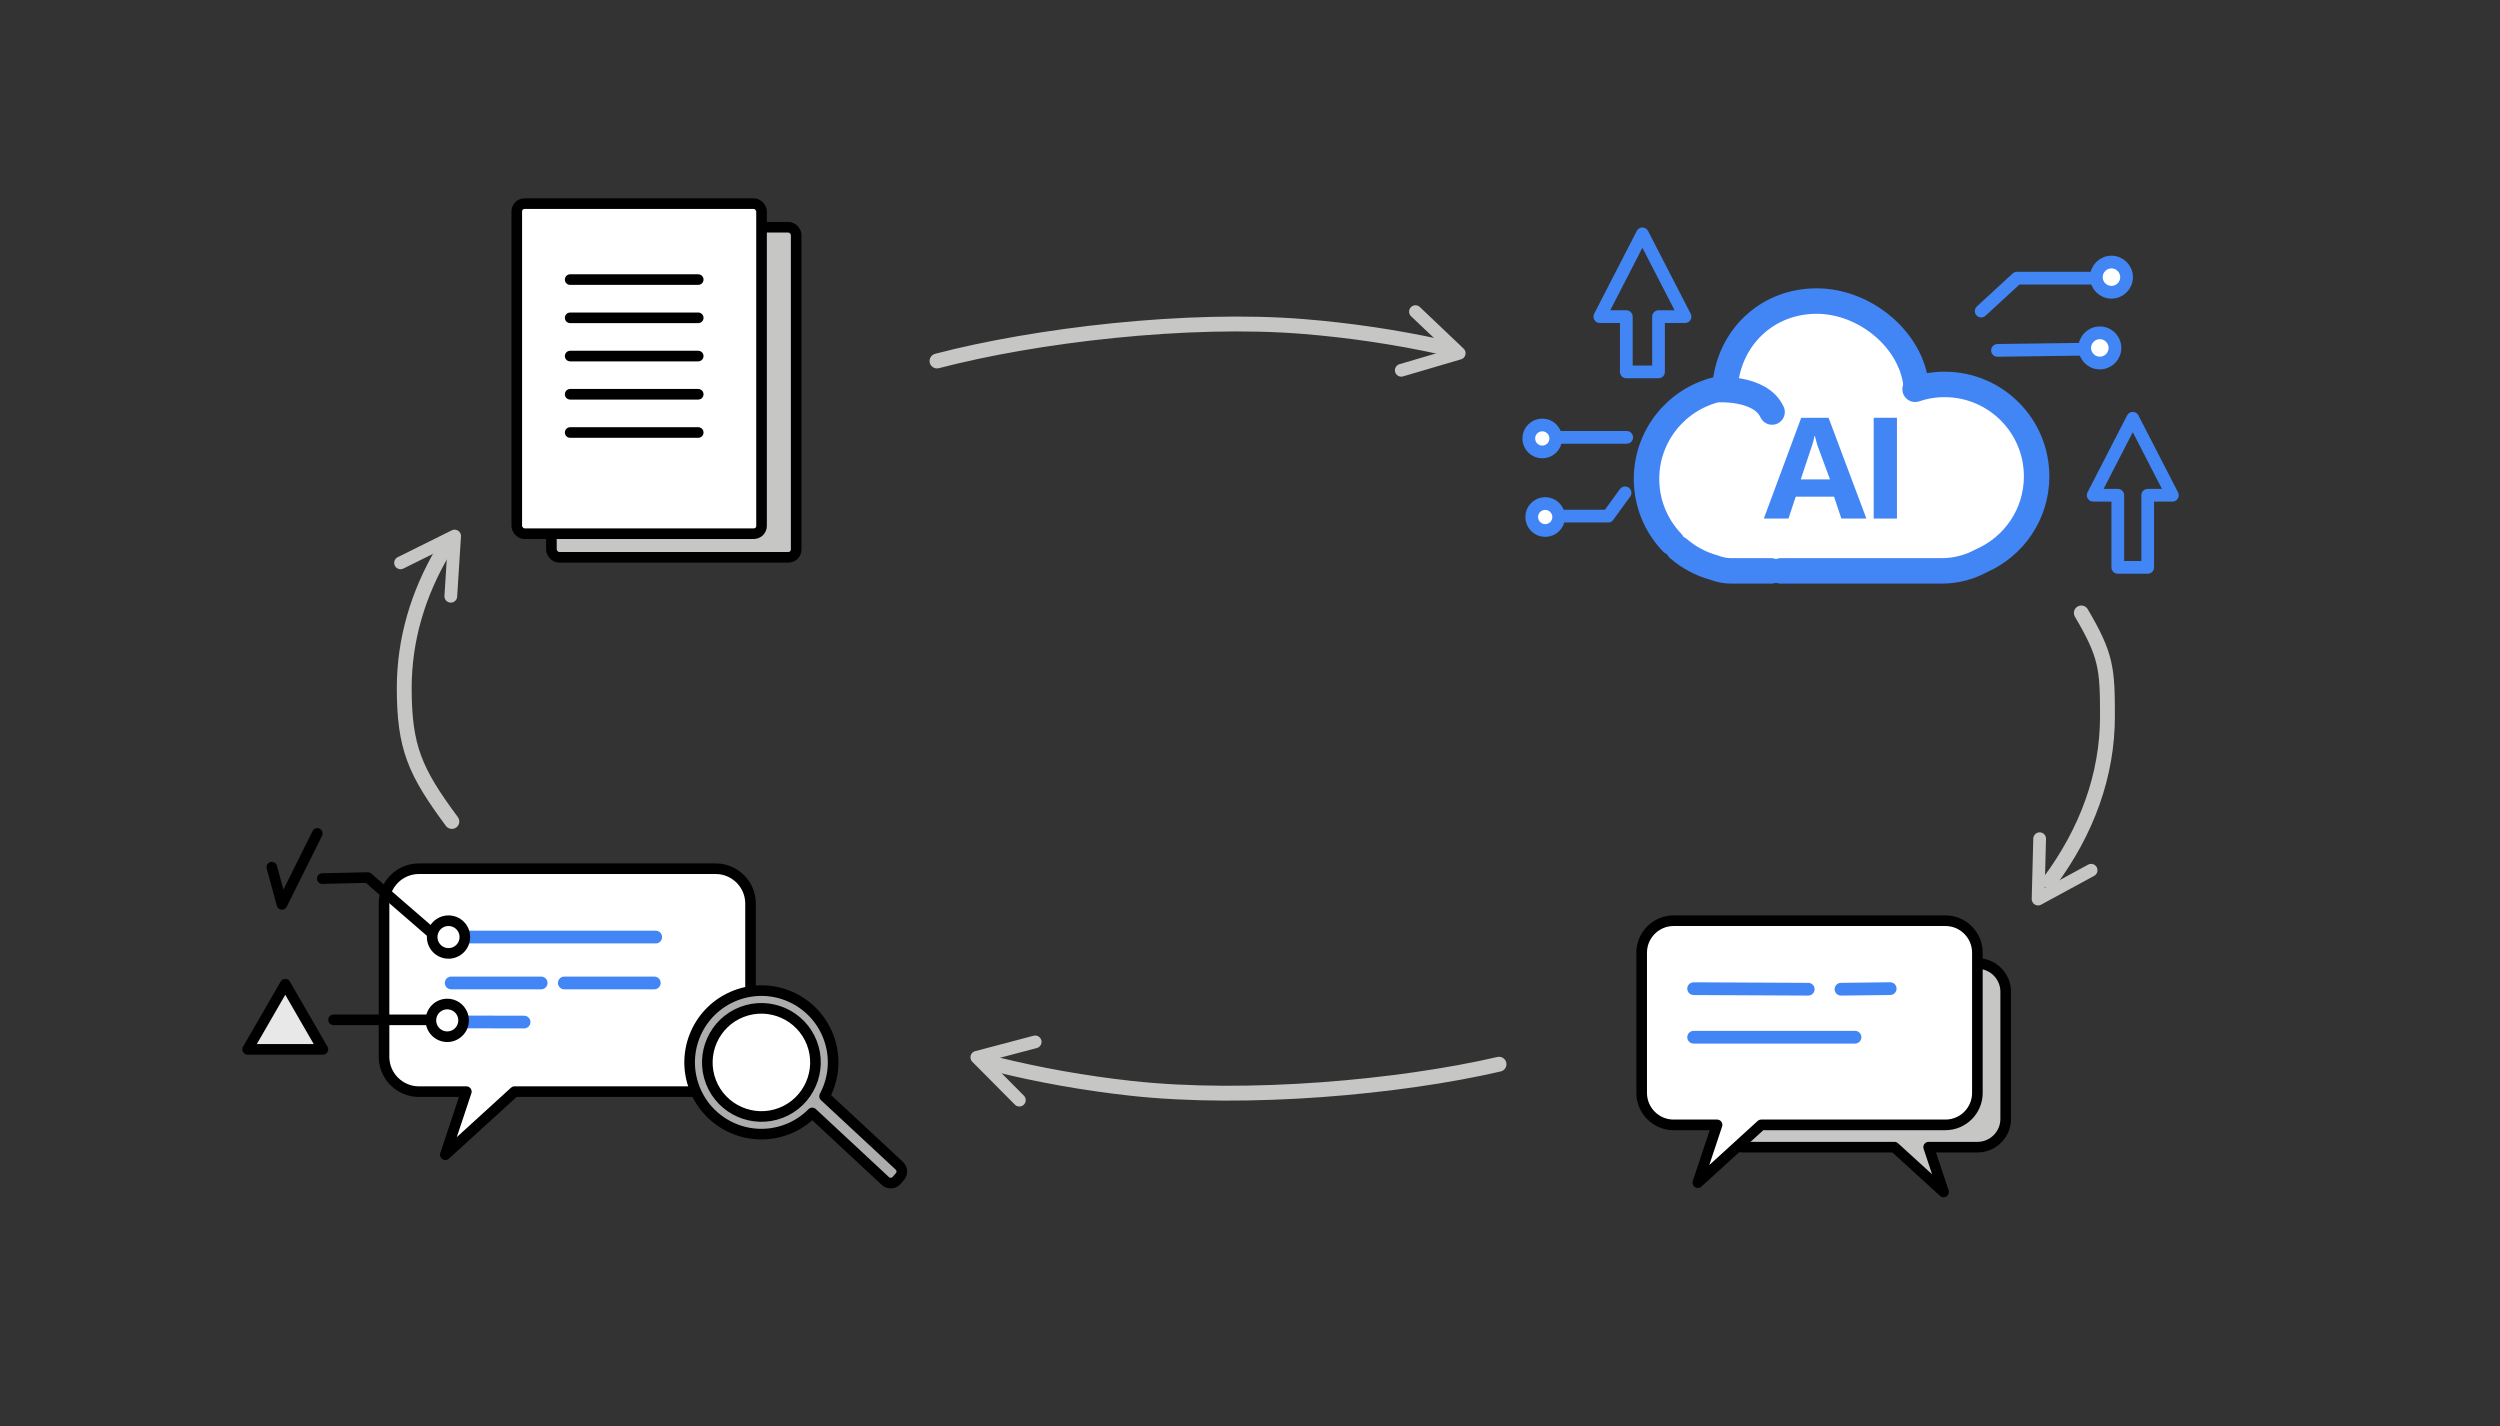 <?xml version="1.0" encoding="UTF-8"?>
<svg id="c" data-name="線" xmlns="http://www.w3.org/2000/svg" viewBox="0 0 589 336">
  <rect x="0" y="0" width="589" height="336" fill="#333333" stroke="none"/>
  <g>
    <rect x="129.91" y="53.54" width="57.67" height="77.76" rx="1.84" ry="1.84" fill="#c6c6c4" stroke="#000" stroke-linecap="round" stroke-linejoin="round" stroke-width="2.5"/>
    <rect x="121.75" y="47.98" width="57.67" height="77.76" rx="1.84" ry="1.84" fill="#fff" stroke="#000" stroke-linecap="round" stroke-linejoin="round" stroke-width="2.5"/>
    <line x1="134.33" y1="65.87" x2="164.5" y2="65.87" fill="none" stroke="#000" stroke-linecap="round" stroke-linejoin="round" stroke-width="2.5"/>
    <line x1="134.33" y1="74.88" x2="164.5" y2="74.88" fill="none" stroke="#000" stroke-linecap="round" stroke-linejoin="round" stroke-width="2.5"/>
    <line x1="134.33" y1="83.89" x2="164.5" y2="83.89" fill="none" stroke="#000" stroke-linecap="round" stroke-linejoin="round" stroke-width="2.5"/>
    <line x1="134.33" y1="92.89" x2="164.5" y2="92.89" fill="none" stroke="#000" stroke-linecap="round" stroke-linejoin="round" stroke-width="2.5"/>
    <line x1="134.33" y1="101.9" x2="164.5" y2="101.9" fill="none" stroke="#000" stroke-linecap="round" stroke-linejoin="round" stroke-width="2.5"/>
  </g>
  <g>
    <path d="m465.92,227h-55.28c-3.65,0-6.63,2.99-6.63,6.63v30.01c0,3.65,2.99,6.63,6.63,6.63h35.69l11.57,10.55-3.51-10.55h11.52c3.65,0,6.63-2.99,6.63-6.63v-30.01c0-3.65-2.99-6.63-6.63-6.63Z" fill="#c6c6c4" stroke="#000" stroke-linecap="round" stroke-linejoin="round" stroke-width="2.5"/>
    <path d="m458.35,216.92h-64.06c-4.13,0-7.51,3.38-7.51,7.51v33.08c0,4.13,3.38,7.51,7.51,7.51h10.25l-4.53,13.62,14.94-13.62h43.41c4.13,0,7.51-3.38,7.51-7.51v-33.08c0-4.13-3.38-7.51-7.51-7.51Z" fill="#fff" stroke="#000" stroke-linecap="round" stroke-linejoin="round" stroke-width="2.5"/>
    <line x1="399.02" y1="232.93" x2="426.02" y2="233.06" fill="none" stroke="#4285f4" stroke-linecap="round" stroke-linejoin="round" stroke-width="3"/>
    <line x1="433.74" y1="233.06" x2="445.33" y2="232.92" fill="none" stroke="#4285f4" stroke-linecap="round" stroke-linejoin="round" stroke-width="3"/>
    <line x1="399.02" y1="244.37" x2="437.04" y2="244.37" fill="none" stroke="#4285f4" stroke-linecap="round" stroke-linejoin="round" stroke-width="3"/>
  </g>
  <g>
    <path d="m168.63,204.67h-69.95c-4.51,0-8.2,3.69-8.2,8.2v36.12c0,4.51,3.69,8.2,8.2,8.2h11.19l-4.95,14.87,16.31-14.87h47.4c4.51,0,8.2-3.69,8.2-8.2v-36.12c0-4.51-3.69-8.2-8.2-8.2Z" fill="#fff" stroke="#000" stroke-linecap="round" stroke-linejoin="round" stroke-width="2.5"/>
    <g>
      <path d="m211.86,274.63l-17.59-16.35c2.25-4.19,2.73-9.29.88-14.08-3.37-8.71-13.15-13.04-21.86-9.67-8.71,3.37-13.04,13.15-9.67,21.86,3.37,8.71,13.15,13.04,21.86,9.67,2.29-.88,4.26-2.22,5.88-3.85l17.27,16.07c.76.67,1.94.6,2.61-.17l.77-.88c.67-.76.6-1.94-.17-2.61Z" fill="#adadad" stroke="#000" stroke-linecap="round" stroke-linejoin="round" stroke-width="2.5"/>
      <path d="m183.98,262.19c-6.56,2.53-13.95-.74-16.48-7.29-2.53-6.56.74-13.95,7.29-16.48,6.56-2.53,13.95.74,16.48,7.29s-.74,13.95-7.29,16.48Z" fill="#fff" stroke="#000" stroke-linecap="round" stroke-linejoin="round" stroke-width="2.5"/>
    </g>
    <polyline points="64.04 204.3 66.43 213.08 74.76 196.35" fill="none" stroke="#000" stroke-linecap="round" stroke-linejoin="round" stroke-width="2.5"/>
    <polygon points="67.21 231.87 58.34 247.23 76.08 247.23 67.21 231.87" fill="#e8e8e8" stroke="#000" stroke-linecap="round" stroke-linejoin="round" stroke-width="2.5"/>
    <line x1="78.58" y1="240.27" x2="102.08" y2="240.27" fill="none" stroke="#000" stroke-linecap="round" stroke-linejoin="round" stroke-width="2.5"/>
    <line x1="105.67" y1="220.77" x2="154.49" y2="220.77" fill="none" stroke="#4285f4" stroke-linecap="round" stroke-linejoin="round" stroke-width="3"/>
    <line x1="106.3" y1="231.58" x2="127.5" y2="231.58" fill="none" stroke="#4285f4" stroke-linecap="round" stroke-linejoin="round" stroke-width="3"/>
    <line x1="132.95" y1="231.58" x2="154.15" y2="231.58" fill="none" stroke="#4285f4" stroke-linecap="round" stroke-linejoin="round" stroke-width="3"/>
    <line x1="106.3" y1="240.76" x2="123.47" y2="240.8" fill="none" stroke="#4285f4" stroke-linecap="round" stroke-linejoin="round" stroke-width="3"/>
    <circle cx="105.37" cy="240.4" r="3.85" fill="#fff" stroke="#000" stroke-linecap="round" stroke-linejoin="round" stroke-width="2.5"/>
    <circle cx="105.67" cy="220.77" r="3.85" fill="#fff" stroke="#000" stroke-linecap="round" stroke-linejoin="round" stroke-width="2.5"/>
    <polyline points="75.93 206.99 86.65 206.75 101.27 219.42" fill="none" stroke="#000" stroke-linecap="round" stroke-linejoin="round" stroke-width="2.5"/>
  </g>
  <g>
    <path d="m106.46,193.54c-8.73-11.76-11.22-17.49-11.22-31.46,0-11.31,3.21-22.13,9.07-32.09" fill="none" stroke="#c6c6c4" stroke-linecap="round" stroke-linejoin="round" stroke-width="3.5"/>
    <polyline points="106.21 140.48 107.11 126.29 94.37 132.61" fill="none" stroke="#c6c6c4" stroke-linecap="round" stroke-linejoin="round" stroke-width="3"/>
  </g>
  <g>
    <path d="m353.17,250.73c-23.35,5.42-59.32,8.68-86.58,5.69-11.09-1.22-21.83-3.14-32.13-5.7" fill="none" stroke="#c6c6c4" stroke-linecap="round" stroke-linejoin="round" stroke-width="3.5"/>
    <polyline points="243.89 245.47 230.14 249.1 240.16 259.19" fill="none" stroke="#c6c6c4" stroke-linecap="round" stroke-linejoin="round" stroke-width="3"/>
  </g>
  <g>
    <path d="m482.89,207.67c8.73-11.76,13.63-24.98,13.63-38.94,0-11.31-.3-14.37-6.16-24.32" fill="none" stroke="#c6c6c4" stroke-linecap="round" stroke-linejoin="round" stroke-width="3.5"/>
    <polyline points="492.67 205.03 480.17 211.82 480.54 197.6" fill="none" stroke="#c6c6c4" stroke-linecap="round" stroke-linejoin="round" stroke-width="3"/>
  </g>
  <g>
    <path d="m220.76,85.05c23.19-6.07,59.05-10.34,86.38-8.12,11.12.91,21.91,2.53,32.27,4.8" fill="none" stroke="#c6c6c4" stroke-linecap="round" stroke-linejoin="round" stroke-width="3.5"/>
    <polyline points="330.14 87.24 343.79 83.22 333.48 73.42" fill="none" stroke="#c6c6c4" stroke-linecap="round" stroke-linejoin="round" stroke-width="3"/>
  </g>
  <path d="m481.19,113.95c0-12.07-9.78-21.85-21.85-21.85-3.03,0-5.92.62-8.55,1.74-.17-11.93-9.88-21.55-21.85-21.55s-21.2,9.14-21.82,20.65c-10.55,1.55-18.64,10.64-18.64,21.62,0,10.08,6.83,18.56,16.11,21.08,1.26.49,2.62.76,4.04.76h1.39c.11,0,.21,0,.32,0s.21,0,.32,0h47.98c3.41,0,6.62-.87,9.42-2.41,7.73-3.37,13.13-11.07,13.13-20.04Z" fill="#fff" stroke-width="0"/>
  <g>
    <path d="m439.73,122.17h-5.91l-1.72-5.16h-9.02l-1.72,5.16h-5.8l8.81-23.74h6.44l8.91,23.74Zm-8.59-9.24l-3.01-8.16c-.21-.72-.39-1.4-.54-2.04h-.11c-.07.57-.25,1.29-.54,2.15l-2.68,8.06h6.87Z" fill="#4285f4" stroke-width="0"/>
    <path d="m446.92,122.17h-5.48v-23.74h5.48v23.74Z" fill="#4285f4" stroke-width="0"/>
  </g>
  <path d="m451.49,91.18c-.95-11.09-12.13-20.25-23.46-20.25s-19.81,7.96-21.41,18.35" fill="none" stroke="#4285f4" stroke-linecap="round" stroke-linejoin="round" stroke-width="6"/>
  <path d="m419.58,134.5h37.89c3.38,0,6.56-.87,9.34-2.39,7.66-3.34,13.02-10.98,13.02-19.87,0-11.97-9.7-21.67-21.67-21.67-2.44,0-4.78.4-6.96,1.14" fill="none" stroke="#4285f4" stroke-linecap="round" stroke-linejoin="round" stroke-width="6"/>
  <path d="m395.44,129.25c2.41,2.08,5.28,3.63,8.44,4.49,1.25.49,2.6.76,4.01.76h1.38c.1,0,.21,0,.31,0s.21,0,.31,0h7.38" fill="none" stroke="#4285f4" stroke-linecap="round" stroke-linejoin="round" stroke-width="6"/>
  <path d="m393.94,127.82c-3.73-3.89-6.02-9.17-6.02-14.98,0-10.14,6.97-18.66,16.39-21.02,0,0,10.38-.82,13.19,5.25" fill="none" stroke="#4285f4" stroke-linecap="round" stroke-linejoin="round" stroke-width="6"/>
  <polygon points="396.99 74.6 386.95 55.1 376.92 74.6 383.16 74.6 383.16 87.62 390.75 87.62 390.75 74.6 396.99 74.6" fill="none" stroke="#4285f4" stroke-linecap="round" stroke-linejoin="round" stroke-width="3"/>
  <polygon points="511.81 116.68 502.48 98.55 493.15 116.68 498.95 116.68 498.95 133.67 506 133.67 506 116.68 511.81 116.68" fill="none" stroke="#4285f4" stroke-linecap="round" stroke-linejoin="round" stroke-width="3"/>
  <line x1="470.61" y1="82.55" x2="492.99" y2="82.25" fill="none" stroke="#4285f4" stroke-linecap="round" stroke-linejoin="round" stroke-width="3"/>
  <polyline points="466.77 73.29 475.19 65.54 496.16 65.54" fill="none" stroke="#4285f4" stroke-linecap="round" stroke-linejoin="round" stroke-width="3"/>
  <circle cx="497.46" cy="65.3" r="3.56" fill="#fff" stroke="#4285f4" stroke-linecap="round" stroke-linejoin="round" stroke-width="3"/>
  <circle cx="494.72" cy="81.97" r="3.56" fill="#fff" stroke="#4285f4" stroke-linecap="round" stroke-linejoin="round" stroke-width="3"/>
  <line x1="383.25" y1="103.04" x2="364.91" y2="103.04" fill="none" stroke="#4285f4" stroke-linecap="round" stroke-linejoin="round" stroke-width="3"/>
  <polyline points="382.86 116.11 378.87 121.6 365.21 121.6" fill="none" stroke="#4285f4" stroke-linecap="round" stroke-linejoin="round" stroke-width="3"/>
  <circle cx="364.05" cy="121.81" r="3.18" fill="#fff" stroke="#4285f4" stroke-linecap="round" stroke-linejoin="round" stroke-width="3"/>
  <circle cx="363.36" cy="103.3" r="3.18" fill="#fff" stroke="#4285f4" stroke-linecap="round" stroke-linejoin="round" stroke-width="3"/>
</svg>